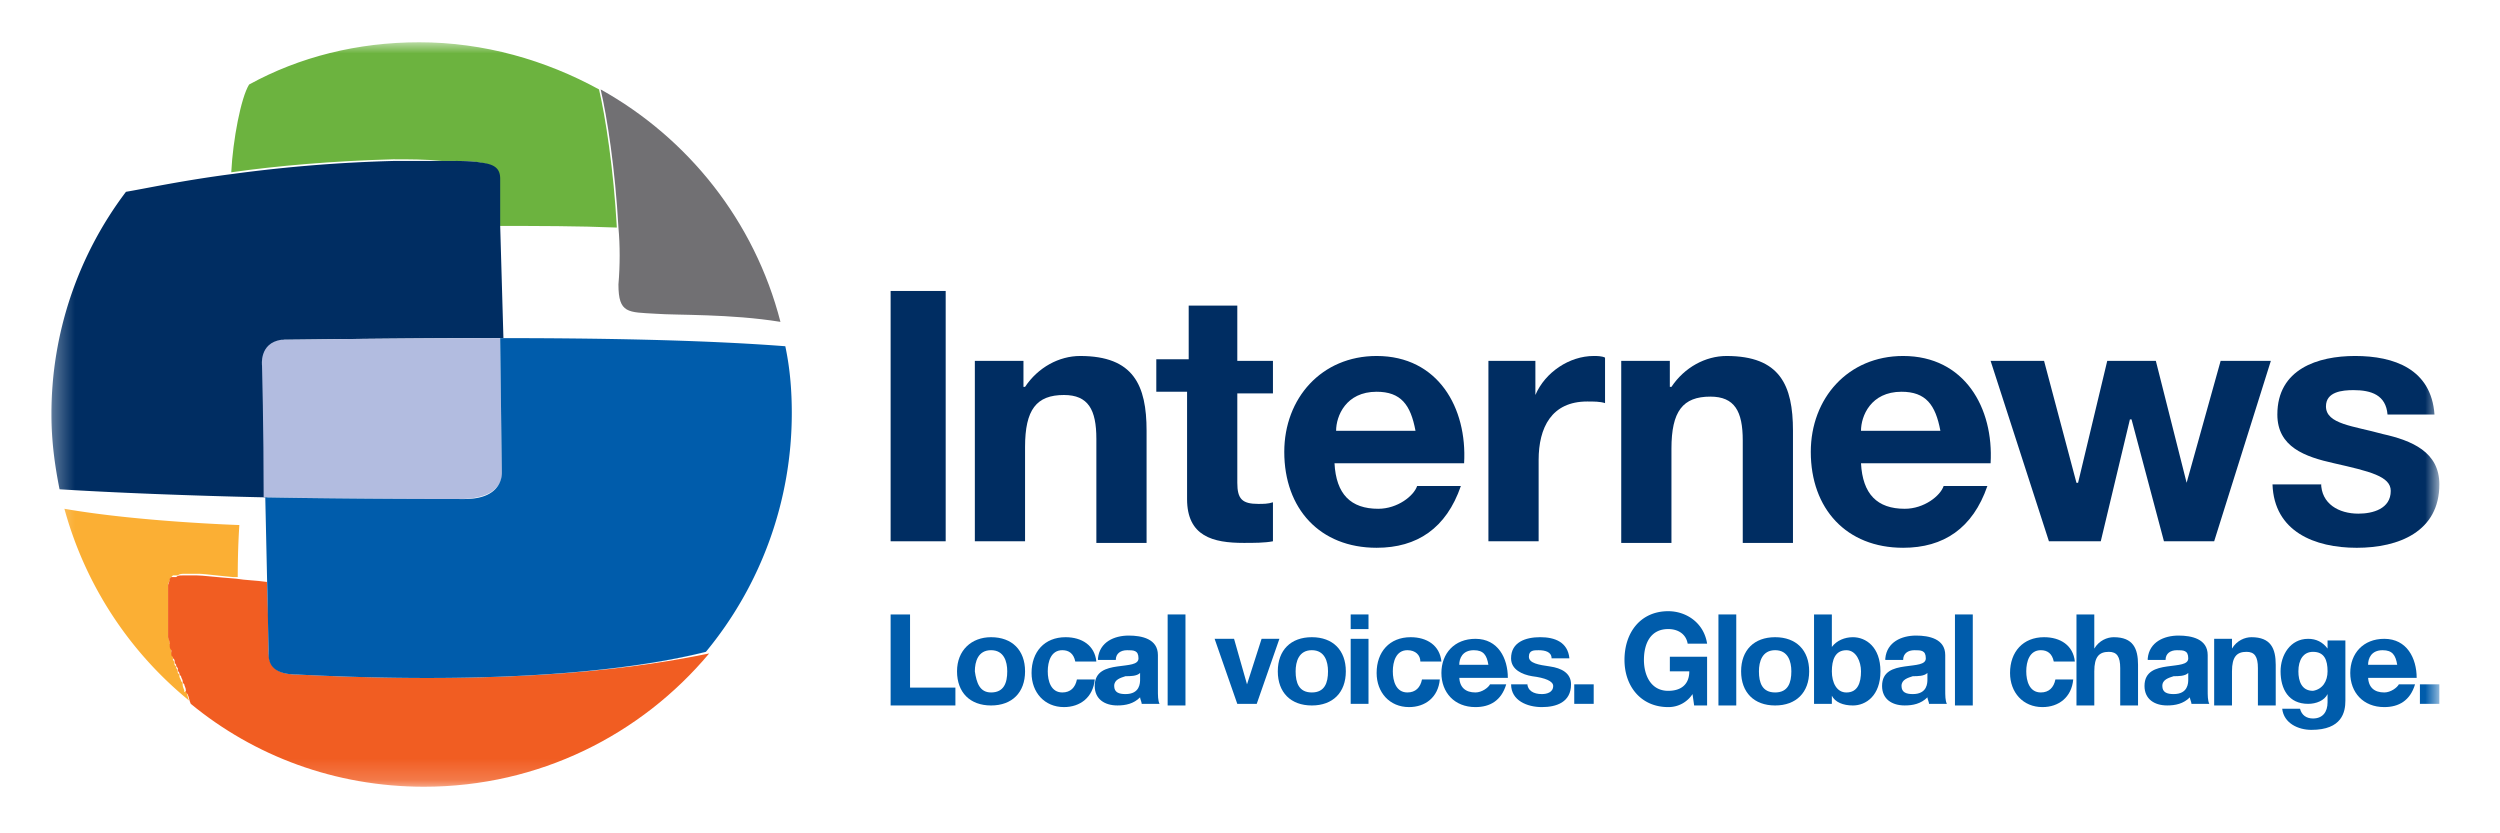 <svg width="117" height="39" fill="none" xmlns="http://www.w3.org/2000/svg">
    <mask id="a" style="mask-type:luminance" maskUnits="userSpaceOnUse" x="2" y="1" width="113" height="36">
        <path d="M114.162 1.978H2.332V36.82h111.83V1.977Z" fill="#fff"/>
    </mask>
    <g mask="url(#a)">
        <path d="M20.68 7.531c.833 0 1.44 0 1.743.076.683.077.834.305.91.761v2.206c1.82 0 3.715 0 5.535.076-.152-2.738-.531-5.173-.834-6.466-2.502-1.37-5.383-2.206-8.416-2.206-2.881 0-5.61.685-7.96 1.978-.38.609-.759 2.586-.835 4.108 2.123-.304 4.777-.533 7.582-.609.758 0 1.516 0 2.274.076Z" fill="#6CB33F"/>
    </g>
    <mask id="b" style="mask-type:luminance" maskUnits="userSpaceOnUse" x="2" y="1" width="113" height="36">
        <path d="M114.162 1.978H2.332V36.82h111.83V1.977Z" fill="#fff"/>
    </mask>
    <g mask="url(#b)">
        <path d="M8.624 32.331c0-.076-.076-.152-.076-.304 0-.076 0-.076-.075-.152 0-.076-.076-.152-.076-.228 0-.076 0-.076-.076-.153 0-.076 0-.152-.076-.228 0-.076 0-.076-.076-.152 0-.076 0-.152-.076-.228v-.152c0-.076 0-.153-.075-.229v-.152c0-.076 0-.152-.076-.228v-.076c0-.076-.076-.152-.076-.304V27.31c.076-.076.076-.228.152-.304l.075-.076H8.321c.076-.076.227-.076.303-.076H9.306c.228 0 .759.076 1.593.152h.227c0-1.445.076-2.434.076-2.434s-4.7-.152-8.188-.761a17.553 17.553 0 0 0 5.838 8.977c-.076-.152-.076-.305-.152-.457-.076.076-.076.076-.076 0Z" fill="#FBAF34"/>
    </g>
    <mask id="c" style="mask-type:luminance" maskUnits="userSpaceOnUse" x="2" y="1" width="113" height="36">
        <path d="M114.162 1.978H2.332V36.82h111.83V1.977Z" fill="#fff"/>
    </mask>
    <g mask="url(#c)">
        <path d="M13.932 31.57c-1.365 0-1.365-.76-1.365-1.14 0-.153 0-1.446-.076-3.195-.53-.077-.986-.077-1.44-.153-.986-.076-1.593-.152-1.82-.152h.076-.759c-.151 0-.227 0-.303.076H8.018l-.076.076c0 .152-.076.229-.076.305v2.434c0 .076.076.152.076.304v.076c0 .076 0 .152.076.229v.152c0 .076 0 .152.076.152 0 .076 0 .076.075.152 0 .076 0 .152.076.228 0 .076 0 .076.076.152 0 .076 0 .153.076.229 0 .076 0 .076.076.152 0 .076.076.152.076.228 0 .076 0 .076.075.152 0 .076.076.152.076.304 0 .076 0 .076.076.152.076.153.076.305.152.457 2.956 2.434 6.747 3.88 10.917 3.88 5.383 0 10.16-2.435 13.344-6.238-2.957.608-8.643 1.521-19.257.989Z" fill="#F15D22"/>
    </g>
    <mask id="d" style="mask-type:luminance" maskUnits="userSpaceOnUse" x="2" y="1" width="113" height="36">
        <path d="M114.162 1.978H2.332V36.82h111.83V1.977Z" fill="#fff"/>
    </mask>
    <g mask="url(#d)">
        <path d="m23.409 10.574-.076-2.206.076 2.206Z" fill="#002D62"/>
    </g>
    <mask id="e" style="mask-type:luminance" maskUnits="userSpaceOnUse" x="2" y="1" width="113" height="36">
        <path d="M114.162 1.978H2.332V36.82h111.83V1.977Z" fill="#fff"/>
    </mask>
    <g mask="url(#e)">
        <path d="M23.409 10.574V8.368c0-.456-.228-.685-.91-.76-.38-.077-.986-.077-1.744-.077H18.48a69.682 69.682 0 0 0-7.581.609c-2.35.304-4.094.684-5.004.837a17.229 17.229 0 0 0-3.488 10.422c0 1.217.152 2.358.38 3.499 2.35.152 6.14.304 9.704.38-.076-3.27-.076-6.162-.076-6.162s-.152-1.065.91-1.217H13.552c.683 0 4.928-.076 10.008-.076l-.151-5.249Z" fill="#002D62"/>
    </g>
    <mask id="f" style="mask-type:luminance" maskUnits="userSpaceOnUse" x="2" y="1" width="113" height="36">
        <path d="M114.162 1.978H2.332V36.82h111.83V1.977Z" fill="#fff"/>
    </mask>
    <g mask="url(#f)">
        <path d="M13.477 15.823c.682 0 4.928-.076 10.007-.076-5.155 0-9.325.076-10.007.076Z" fill="#B2BCE0"/>
    </g>
    <mask id="g" style="mask-type:luminance" maskUnits="userSpaceOnUse" x="2" y="1" width="113" height="36">
        <path d="M114.162 1.978H2.332V36.82h111.83V1.977Z" fill="#fff"/>
    </mask>
    <g mask="url(#g)">
        <path d="m23.484 22.061-.076-6.238c-5.08 0-9.325.076-10.007.076H13.173c-1.061.153-.91 1.217-.91 1.217s.076 2.891.076 6.162c4.322.077 8.34.077 9.326.077 2.047-.077 1.82-1.294 1.82-1.294Z" fill="#B2BCE0"/>
    </g>
    <mask id="h" style="mask-type:luminance" maskUnits="userSpaceOnUse" x="2" y="1" width="113" height="36">
        <path d="M114.162 1.978H2.332V36.82h111.83V1.977Z" fill="#fff"/>
    </mask>
    <g mask="url(#h)">
        <path d="M36.752 16.204c-3.942-.305-8.946-.38-13.344-.38l.076 6.237s.152 1.294-1.744 1.294c-.985 0-5.003 0-9.325-.077.076 3.424.152 6.923.152 7.151 0 .38-.076 1.141 1.364 1.141 10.615.533 16.377-.38 19.106-1.065a17.529 17.529 0 0 0 4.019-11.182c0-.99-.076-2.054-.304-3.12Z" fill="#005CAB"/>
    </g>
    <mask id="i" style="mask-type:luminance" maskUnits="userSpaceOnUse" x="2" y="1" width="113" height="36">
        <path d="M114.162 1.978H2.332V36.82h111.83V1.977Z" fill="#fff"/>
    </mask>
    <g mask="url(#i)">
        <path d="M13.932 31.57c10.614.533 16.376-.38 19.105-1.065-2.805.685-8.491 1.598-19.105 1.065Z" fill="#036CB6"/>
    </g>
    <mask id="j" style="mask-type:luminance" maskUnits="userSpaceOnUse" x="2" y="1" width="113" height="36">
        <path d="M114.162 1.978H2.332V36.82h111.83V1.977Z" fill="#fff"/>
    </mask>
    <g mask="url(#j)">
        <path d="M28.11 4.184c.303 1.293.682 3.728.833 6.466.076.837.076 1.75 0 2.663 0 1.37.455 1.293 1.744 1.37.986.075 3.488 0 5.838.38-1.213-4.717-4.322-8.597-8.416-10.879Z" fill="#717073"/>
    </g>
    <mask id="k" style="mask-type:luminance" maskUnits="userSpaceOnUse" x="2" y="1" width="113" height="36">
        <path d="M114.162 1.978H2.332V36.82h111.83V1.977Z" fill="#fff"/>
    </mask>
    <g mask="url(#k)">
        <path d="M41.68 28.756h.91v3.423h2.123v.837h-3.032v-4.26Z" fill="#005CAB"/>
    </g>
    <mask id="l" style="mask-type:luminance" maskUnits="userSpaceOnUse" x="2" y="1" width="113" height="36">
        <path d="M114.162 1.978H2.332V36.82h111.83V1.977Z" fill="#fff"/>
    </mask>
    <g mask="url(#l)">
        <path d="M46.381 32.407c.607 0 .758-.456.758-.989 0-.456-.151-.989-.758-.989-.606 0-.758.533-.758.99.076.532.227.988.758.988Zm0-2.586c.986 0 1.592.608 1.592 1.597 0 .99-.606 1.598-1.592 1.598-.985 0-1.592-.609-1.592-1.598 0-.989.682-1.597 1.592-1.597Z" fill="#005CAB"/>
    </g>
    <mask id="m" style="mask-type:luminance" maskUnits="userSpaceOnUse" x="2" y="1" width="113" height="36">
        <path d="M114.162 1.978H2.332V36.82h111.83V1.977Z" fill="#fff"/>
    </mask>
    <g mask="url(#m)">
        <path d="M50.324 30.962c-.076-.38-.303-.533-.607-.533-.53 0-.682.533-.682.99 0 .456.152.988.682.988.38 0 .607-.228.683-.608h.834c-.076.837-.683 1.293-1.44 1.293-.91 0-1.517-.685-1.517-1.598 0-.988.606-1.673 1.592-1.673.758 0 1.365.38 1.44 1.14h-.985Z" fill="#005CAB"/>
    </g>
    <mask id="n" style="mask-type:luminance" maskUnits="userSpaceOnUse" x="2" y="1" width="113" height="36">
        <path d="M114.162 1.978H2.332V36.82h111.83V1.977Z" fill="#fff"/>
    </mask>
    <g mask="url(#n)">
        <path d="M53.356 31.494c-.151.152-.455.152-.682.152-.227.076-.53.153-.53.457 0 .304.227.38.53.38.682 0 .682-.532.682-.684v-.305Zm-1.971-.684c.076-.761.758-1.065 1.44-1.065.607 0 1.365.152 1.365.912v1.598c0 .304 0 .533.076.685h-.834c0-.076-.076-.228-.076-.305-.303.305-.682.38-1.061.38-.607 0-1.062-.303-1.062-.912 0-.685.531-.837 1.062-.913.53-.076.986-.076.986-.38 0-.38-.228-.38-.531-.38-.303 0-.531.151-.531.456h-.834v-.076Z" fill="#005CAB"/>
    </g>
    <mask id="o" style="mask-type:luminance" maskUnits="userSpaceOnUse" x="2" y="1" width="113" height="36">
        <path d="M114.162 1.978H2.332V36.82h111.83V1.977Z" fill="#fff"/>
    </mask>
    <g mask="url(#o)">
        <path d="M55.48 28.756h-.834v4.26h.834v-4.26Z" fill="#005CAB"/>
    </g>
    <mask id="p" style="mask-type:luminance" maskUnits="userSpaceOnUse" x="2" y="1" width="113" height="36">
        <path d="M114.162 1.978H2.332V36.82h111.83V1.977Z" fill="#fff"/>
    </mask>
    <g mask="url(#p)">
        <path d="M58.815 32.94h-.91l-1.061-3.043h.91l.606 2.13.682-2.13h.834l-1.061 3.043Z" fill="#005CAB"/>
    </g>
    <mask id="q" style="mask-type:luminance" maskUnits="userSpaceOnUse" x="2" y="1" width="113" height="36">
        <path d="M114.162 1.978H2.332V36.82h111.83V1.977Z" fill="#fff"/>
    </mask>
    <g mask="url(#q)">
        <path d="M61.393 32.407c.606 0 .758-.456.758-.989 0-.456-.152-.989-.758-.989-.607 0-.758.533-.758.99 0 .532.151.988.758.988Zm0-2.586c.986 0 1.592.608 1.592 1.597 0 .99-.606 1.598-1.592 1.598-.986 0-1.592-.609-1.592-1.598 0-.989.606-1.597 1.592-1.597Z" fill="#005CAB"/>
    </g>
    <mask id="r" style="mask-type:luminance" maskUnits="userSpaceOnUse" x="2" y="1" width="113" height="36">
        <path d="M114.162 1.978H2.332V36.82h111.83V1.977Z" fill="#fff"/>
    </mask>
    <g mask="url(#r)">
        <path d="M63.212 29.897h.834v3.043h-.834v-3.043Zm.834-.456h-.834v-.685h.834v.684Z" fill="#005CAB"/>
    </g>
    <mask id="s" style="mask-type:luminance" maskUnits="userSpaceOnUse" x="2" y="1" width="113" height="36">
        <path d="M114.162 1.978H2.332V36.82h111.83V1.977Z" fill="#fff"/>
    </mask>
    <g mask="url(#s)">
        <path d="M66.473 30.962c0-.304-.228-.533-.607-.533-.53 0-.682.533-.682.99 0 .456.152.988.682.988.38 0 .607-.228.683-.608h.834c-.076.837-.683 1.293-1.44 1.293-.91 0-1.517-.685-1.517-1.598 0-.988.606-1.673 1.592-1.673.758 0 1.365.38 1.44 1.14h-.985Z" fill="#005CAB"/>
    </g>
    <mask id="t" style="mask-type:luminance" maskUnits="userSpaceOnUse" x="2" y="1" width="113" height="36">
        <path d="M114.162 1.978H2.332V36.82h111.83V1.977Z" fill="#fff"/>
    </mask>
    <g mask="url(#t)">
        <path d="M69.657 31.114c-.076-.456-.227-.684-.682-.684-.53 0-.682.38-.682.684h1.364Zm-1.364.533c0 .532.303.76.758.76.303 0 .606-.228.682-.38h.758c-.227.76-.758 1.065-1.44 1.065-.986 0-1.593-.685-1.593-1.598 0-.912.607-1.597 1.593-1.597 1.061 0 1.516.913 1.516 1.826h-2.274v-.076Z" fill="#005CAB"/>
    </g>
    <mask id="u" style="mask-type:luminance" maskUnits="userSpaceOnUse" x="2" y="1" width="113" height="36">
        <path d="M114.162 1.978H2.332V36.82h111.83V1.977Z" fill="#fff"/>
    </mask>
    <g mask="url(#u)">
        <path d="M71.476 31.95c0 .381.304.533.683.533.227 0 .53-.076.53-.38 0-.228-.379-.38-.985-.456-.455-.076-.986-.305-.986-.837 0-.761.683-.99 1.365-.99.682 0 1.289.229 1.365.99h-.834c0-.304-.304-.38-.607-.38-.227 0-.455 0-.455.304s.455.38.986.456c.53.076.986.304.986.837 0 .837-.683 1.065-1.365 1.065-.683 0-1.44-.304-1.44-1.065h.757v-.076Z" fill="#005CAB"/>
    </g>
    <mask id="v" style="mask-type:luminance" maskUnits="userSpaceOnUse" x="2" y="1" width="113" height="36">
        <path d="M114.162 1.978H2.332V36.82h111.83V1.977Z" fill="#fff"/>
    </mask>
    <g mask="url(#v)">
        <path d="M74.585 32.027h-.91v.913h.91v-.913Z" fill="#005CAB"/>
    </g>
    <mask id="w" style="mask-type:luminance" maskUnits="userSpaceOnUse" x="2" y="1" width="113" height="36">
        <path d="M114.162 1.978H2.332V36.82h111.83V1.977Z" fill="#fff"/>
    </mask>
    <g mask="url(#w)">
        <path d="M79.21 32.483a1.34 1.34 0 0 1-1.137.609c-1.289 0-2.047-.99-2.047-2.206 0-1.293.758-2.282 2.047-2.282.834 0 1.668.532 1.82 1.521h-.91c-.076-.456-.455-.685-.91-.685-.834 0-1.137.685-1.137 1.446 0 .684.303 1.445 1.137 1.445.607 0 .986-.304.986-.913h-.91v-.684h1.743v2.282h-.606l-.076-.533Z" fill="#005CAB"/>
    </g>
    <mask id="x" style="mask-type:luminance" maskUnits="userSpaceOnUse" x="2" y="1" width="113" height="36">
        <path d="M114.162 1.978H2.332V36.82h111.83V1.977Z" fill="#fff"/>
    </mask>
    <g mask="url(#x)">
        <path d="M81.257 28.756h-.834v4.26h.834v-4.26Z" fill="#005CAB"/>
    </g>
    <mask id="y" style="mask-type:luminance" maskUnits="userSpaceOnUse" x="2" y="1" width="113" height="36">
        <path d="M114.162 1.978H2.332V36.82h111.83V1.977Z" fill="#fff"/>
    </mask>
    <g mask="url(#y)">
        <path d="M83.076 32.407c.607 0 .759-.456.759-.989 0-.456-.152-.989-.758-.989-.607 0-.759.533-.759.99 0 .532.152.988.758.988Zm0-2.586c.986 0 1.593.608 1.593 1.597 0 .99-.607 1.598-1.593 1.598-.985 0-1.592-.609-1.592-1.598 0-.989.607-1.597 1.593-1.597Z" fill="#005CAB"/>
    </g>
    <mask id="z" style="mask-type:luminance" maskUnits="userSpaceOnUse" x="2" y="1" width="113" height="36">
        <path d="M114.162 1.978H2.332V36.82h111.83V1.977Z" fill="#fff"/>
    </mask>
    <g mask="url(#z)">
        <path d="M86.413 30.43c-.53 0-.682.456-.682.988 0 .533.227.99.682.99.53 0 .682-.457.682-.99 0-.456-.227-.988-.682-.988Zm-1.516-1.674h.834v1.521c.227-.304.606-.456.985-.456.607 0 1.289.456 1.289 1.597 0 1.142-.682 1.598-1.289 1.598-.455 0-.834-.152-.985-.456v.38h-.834v-4.184Z" fill="#005CAB"/>
    </g>
    <mask id="A" style="mask-type:luminance" maskUnits="userSpaceOnUse" x="2" y="1" width="113" height="36">
        <path d="M114.162 1.978H2.332V36.82h111.83V1.977Z" fill="#fff"/>
    </mask>
    <g mask="url(#A)">
        <path d="M90.203 31.494c-.151.152-.454.152-.682.152-.227.076-.53.153-.53.457 0 .304.227.38.53.38.682 0 .682-.532.682-.684v-.305Zm-1.97-.684c.075-.761.757-1.065 1.44-1.065.606 0 1.364.152 1.364.912v1.598c0 .304 0 .533.076.685h-.834c0-.076-.076-.228-.076-.305-.303.305-.682.38-1.061.38-.606 0-1.061-.303-1.061-.912 0-.685.53-.837 1.061-.913.53-.076.986-.076.986-.38 0-.38-.228-.38-.531-.38-.303 0-.53.151-.53.456h-.835v-.076Z" fill="#005CAB"/>
    </g>
    <mask id="B" style="mask-type:luminance" maskUnits="userSpaceOnUse" x="2" y="1" width="113" height="36">
        <path d="M114.162 1.978H2.332V36.82h111.83V1.977Z" fill="#fff"/>
    </mask>
    <g mask="url(#B)">
        <path d="M92.326 28.756h-.834v4.26h.834v-4.26Z" fill="#005CAB"/>
    </g>
    <mask id="C" style="mask-type:luminance" maskUnits="userSpaceOnUse" x="2" y="1" width="113" height="36">
        <path d="M114.162 1.978H2.332V36.82h111.83V1.977Z" fill="#fff"/>
    </mask>
    <g mask="url(#C)">
        <path d="M96.117 30.962c-.075-.38-.303-.533-.606-.533-.53 0-.682.533-.682.99 0 .456.151.988.682.988.379 0 .606-.228.682-.608h.834c-.076.837-.682 1.293-1.44 1.293-.91 0-1.517-.685-1.517-1.598 0-.988.607-1.673 1.593-1.673.758 0 1.364.38 1.44 1.14h-.986Z" fill="#005CAB"/>
    </g>
    <mask id="D" style="mask-type:luminance" maskUnits="userSpaceOnUse" x="2" y="1" width="113" height="36">
        <path d="M114.162 1.978H2.332V36.82h111.83V1.977Z" fill="#fff"/>
    </mask>
    <g mask="url(#D)">
        <path d="M97.179 28.756h.834v1.597c.227-.38.606-.532.91-.532.91 0 1.137.532 1.137 1.293v1.902h-.834v-1.75c0-.532-.152-.76-.53-.76-.456 0-.683.228-.683.912v1.598h-.834v-4.26Z" fill="#005CAB"/>
    </g>
    <mask id="E" style="mask-type:luminance" maskUnits="userSpaceOnUse" x="2" y="1" width="113" height="36">
        <path d="M114.162 1.978H2.332V36.82h111.83V1.977Z" fill="#fff"/>
    </mask>
    <g mask="url(#E)">
        <path d="M102.41 31.494c-.152.152-.455.152-.682.152-.228.076-.531.153-.531.457 0 .304.227.38.531.38.682 0 .682-.532.682-.684v-.305Zm-1.896-.684c.076-.761.759-1.065 1.441-1.065.606 0 1.365.152 1.365.912v1.598c0 .304 0 .533.075.685h-.834c0-.076-.075-.228-.075-.305-.304.305-.683.38-1.062.38-.606 0-1.061-.303-1.061-.912 0-.685.531-.837 1.061-.913.531-.076.986-.076.986-.38 0-.38-.228-.38-.531-.38-.303 0-.531.151-.531.456h-.834v-.076Z" fill="#005CAB"/>
    </g>
    <mask id="F" style="mask-type:luminance" maskUnits="userSpaceOnUse" x="2" y="1" width="113" height="36">
        <path d="M114.162 1.978H2.332V36.82h111.83V1.977Z" fill="#fff"/>
    </mask>
    <g mask="url(#F)">
        <path d="M103.623 29.897h.834v.456c.227-.38.607-.532.91-.532.91 0 1.137.532 1.137 1.293v1.902h-.834v-1.75c0-.532-.152-.76-.531-.76-.455 0-.682.228-.682.912v1.598h-.834v-3.12Z" fill="#005CAB"/>
    </g>
    <mask id="G" style="mask-type:luminance" maskUnits="userSpaceOnUse" x="2" y="1" width="113" height="36">
        <path d="M114.162 1.978H2.332V36.82h111.83V1.977Z" fill="#fff"/>
    </mask>
    <g mask="url(#G)">
        <path d="M108.93 31.418c0-.532-.151-.912-.682-.912-.455 0-.683.38-.683.912 0 .457.152.913.683.913.455-.076.682-.456.682-.913Zm.834 1.37c0 .532-.152 1.37-1.592 1.37-.607 0-1.289-.305-1.365-.99h.834c.076.304.304.457.607.457.455 0 .682-.305.682-.761v-.38c-.151.304-.531.456-.91.456-.909 0-1.289-.685-1.289-1.522 0-.76.455-1.521 1.289-1.521.379 0 .683.152.91.456v-.38h.834v2.815Z" fill="#005CAB"/>
    </g>
    <mask id="H" style="mask-type:luminance" maskUnits="userSpaceOnUse" x="2" y="1" width="113" height="36">
        <path d="M114.162 1.978H2.332V36.82h111.83V1.977Z" fill="#fff"/>
    </mask>
    <g mask="url(#H)">
        <path d="M112.19 31.114c-.075-.456-.227-.684-.682-.684-.531 0-.682.38-.682.684h1.364Zm-1.364.533c0 .532.303.76.758.76.303 0 .606-.228.682-.38h.758c-.227.76-.758 1.065-1.44 1.065-.986 0-1.592-.685-1.592-1.598 0-.912.606-1.597 1.592-1.597 1.061 0 1.516.913 1.516 1.826h-2.274v-.076Z" fill="#005CAB"/>
    </g>
    <mask id="I" style="mask-type:luminance" maskUnits="userSpaceOnUse" x="2" y="1" width="113" height="36">
        <path d="M114.162 1.978H2.332V36.82h111.83V1.977Z" fill="#fff"/>
    </mask>
    <g mask="url(#I)">
        <path d="M114.162 32.027h-.91v.913h.91v-.913Z" fill="#005CAB"/>
    </g>
    <mask id="J" style="mask-type:luminance" maskUnits="userSpaceOnUse" x="2" y="1" width="113" height="36">
        <path d="M114.162 1.978H2.332V36.82h111.83V1.977Z" fill="#fff"/>
    </mask>
    <g mask="url(#J)">
        <path d="M44.258 13.617h-2.577v11.715h2.577V13.617Z" fill="#002D62"/>
    </g>
    <mask id="K" style="mask-type:luminance" maskUnits="userSpaceOnUse" x="2" y="1" width="113" height="36">
        <path d="M114.162 1.978H2.332V36.82h111.83V1.977Z" fill="#fff"/>
    </mask>
    <g mask="url(#K)">
        <path d="M45.699 16.888h2.199v1.217h.075c.607-.912 1.593-1.445 2.578-1.445 2.502 0 3.109 1.37 3.109 3.5v5.249h-2.35v-4.87c0-1.368-.38-2.053-1.517-2.053-1.289 0-1.82.685-1.82 2.434v4.412h-2.35v-8.444h.076Z" fill="#002D62"/>
    </g>
    <mask id="L" style="mask-type:luminance" maskUnits="userSpaceOnUse" x="2" y="1" width="113" height="36">
        <path d="M114.162 1.978H2.332V36.82h111.83V1.977Z" fill="#fff"/>
    </mask>
    <g mask="url(#L)">
        <path d="M57.906 16.888h1.668v1.522h-1.668v4.184c0 .76.227.989.985.989.228 0 .455 0 .683-.076v1.825c-.38.076-.91.076-1.365.076-1.44 0-2.654-.304-2.654-2.053v-5.021h-1.44v-1.522h1.516v-2.51h2.275v2.586Z" fill="#002D62"/>
    </g>
    <mask id="M" style="mask-type:luminance" maskUnits="userSpaceOnUse" x="2" y="1" width="113" height="36">
        <path d="M114.162 1.978H2.332V36.82h111.83V1.977Z" fill="#fff"/>
    </mask>
    <g mask="url(#M)">
        <path d="M66.245 20.16c-.227-1.218-.682-1.826-1.82-1.826-1.44 0-1.895 1.14-1.895 1.826h3.715Zm-3.79 1.521c.075 1.445.758 2.13 2.046 2.13.91 0 1.668-.609 1.82-1.065h2.047c-.682 1.978-2.047 2.89-3.942 2.89-2.654 0-4.322-1.825-4.322-4.488 0-2.51 1.744-4.488 4.322-4.488 2.88 0 4.245 2.434 4.094 5.021h-6.066Z" fill="#002D62"/>
    </g>
    <mask id="N" style="mask-type:luminance" maskUnits="userSpaceOnUse" x="2" y="1" width="113" height="36">
        <path d="M114.162 1.978H2.332V36.82h111.83V1.977Z" fill="#fff"/>
    </mask>
    <g mask="url(#N)">
        <path d="M69.657 16.888h2.199v1.598c.455-1.065 1.592-1.826 2.73-1.826.151 0 .378 0 .53.076v2.13c-.227-.076-.53-.076-.834-.076-1.668 0-2.274 1.217-2.274 2.739v3.803h-2.35v-8.444Z" fill="#002D62"/>
    </g>
    <mask id="O" style="mask-type:luminance" maskUnits="userSpaceOnUse" x="2" y="1" width="113" height="36">
        <path d="M114.162 1.978H2.332V36.82h111.83V1.977Z" fill="#fff"/>
    </mask>
    <g mask="url(#O)">
        <path d="M75.95 16.888h2.198v1.217h.076c.607-.912 1.593-1.445 2.578-1.445 2.502 0 3.109 1.37 3.109 3.5v5.249h-2.35v-4.793c0-1.37-.38-2.054-1.517-2.054-1.289 0-1.82.685-1.82 2.434v4.413h-2.35v-8.52h.076Z" fill="#002D62"/>
    </g>
    <mask id="P" style="mask-type:luminance" maskUnits="userSpaceOnUse" x="2" y="1" width="113" height="36">
        <path d="M114.162 1.978H2.332V36.82h111.83V1.977Z" fill="#fff"/>
    </mask>
    <g mask="url(#P)">
        <path d="M90.81 20.16c-.228-1.218-.682-1.826-1.82-1.826-1.44 0-1.895 1.14-1.895 1.826h3.715Zm-3.715 1.521c.076 1.445.758 2.13 2.047 2.13.91 0 1.668-.609 1.82-1.065h2.047c-.683 1.978-2.047 2.89-3.943 2.89-2.653 0-4.321-1.825-4.321-4.488 0-2.51 1.743-4.488 4.321-4.488 2.881 0 4.246 2.434 4.094 5.021h-6.065Z" fill="#002D62"/>
    </g>
    <mask id="Q" style="mask-type:luminance" maskUnits="userSpaceOnUse" x="2" y="1" width="113" height="36">
        <path d="M114.162 1.978H2.332V36.82h111.83V1.977Z" fill="#fff"/>
    </mask>
    <g mask="url(#Q)">
        <path d="M103.623 25.332h-2.35l-1.517-5.705h-.076l-1.364 5.705H95.89l-2.73-8.444h2.502l1.516 5.706h.076l1.365-5.706h2.274l1.441 5.706 1.592-5.706h2.35l-2.653 8.444Z" fill="#002D62"/>
    </g>
    <mask id="R" style="mask-type:luminance" maskUnits="userSpaceOnUse" x="2" y="1" width="113" height="36">
        <path d="M114.162 1.978H2.332V36.82h111.83V1.977Z" fill="#fff"/>
    </mask>
    <g mask="url(#R)">
        <path d="M108.627 22.594c0 .989.834 1.445 1.744 1.445.682 0 1.516-.228 1.516-1.065 0-.684-.985-.913-2.653-1.293-1.365-.304-2.654-.76-2.654-2.282 0-2.13 1.895-2.739 3.639-2.739 1.82 0 3.564.609 3.715 2.739h-2.198c-.076-.913-.759-1.141-1.593-1.141-.53 0-1.288.076-1.288.76 0 .837 1.288.913 2.653 1.294 1.365.304 2.654.836 2.654 2.358 0 2.206-1.896 2.967-3.867 2.967s-3.867-.76-3.942-2.967h2.274v-.076Z" fill="#002D62"/>
    </g>
</svg>
